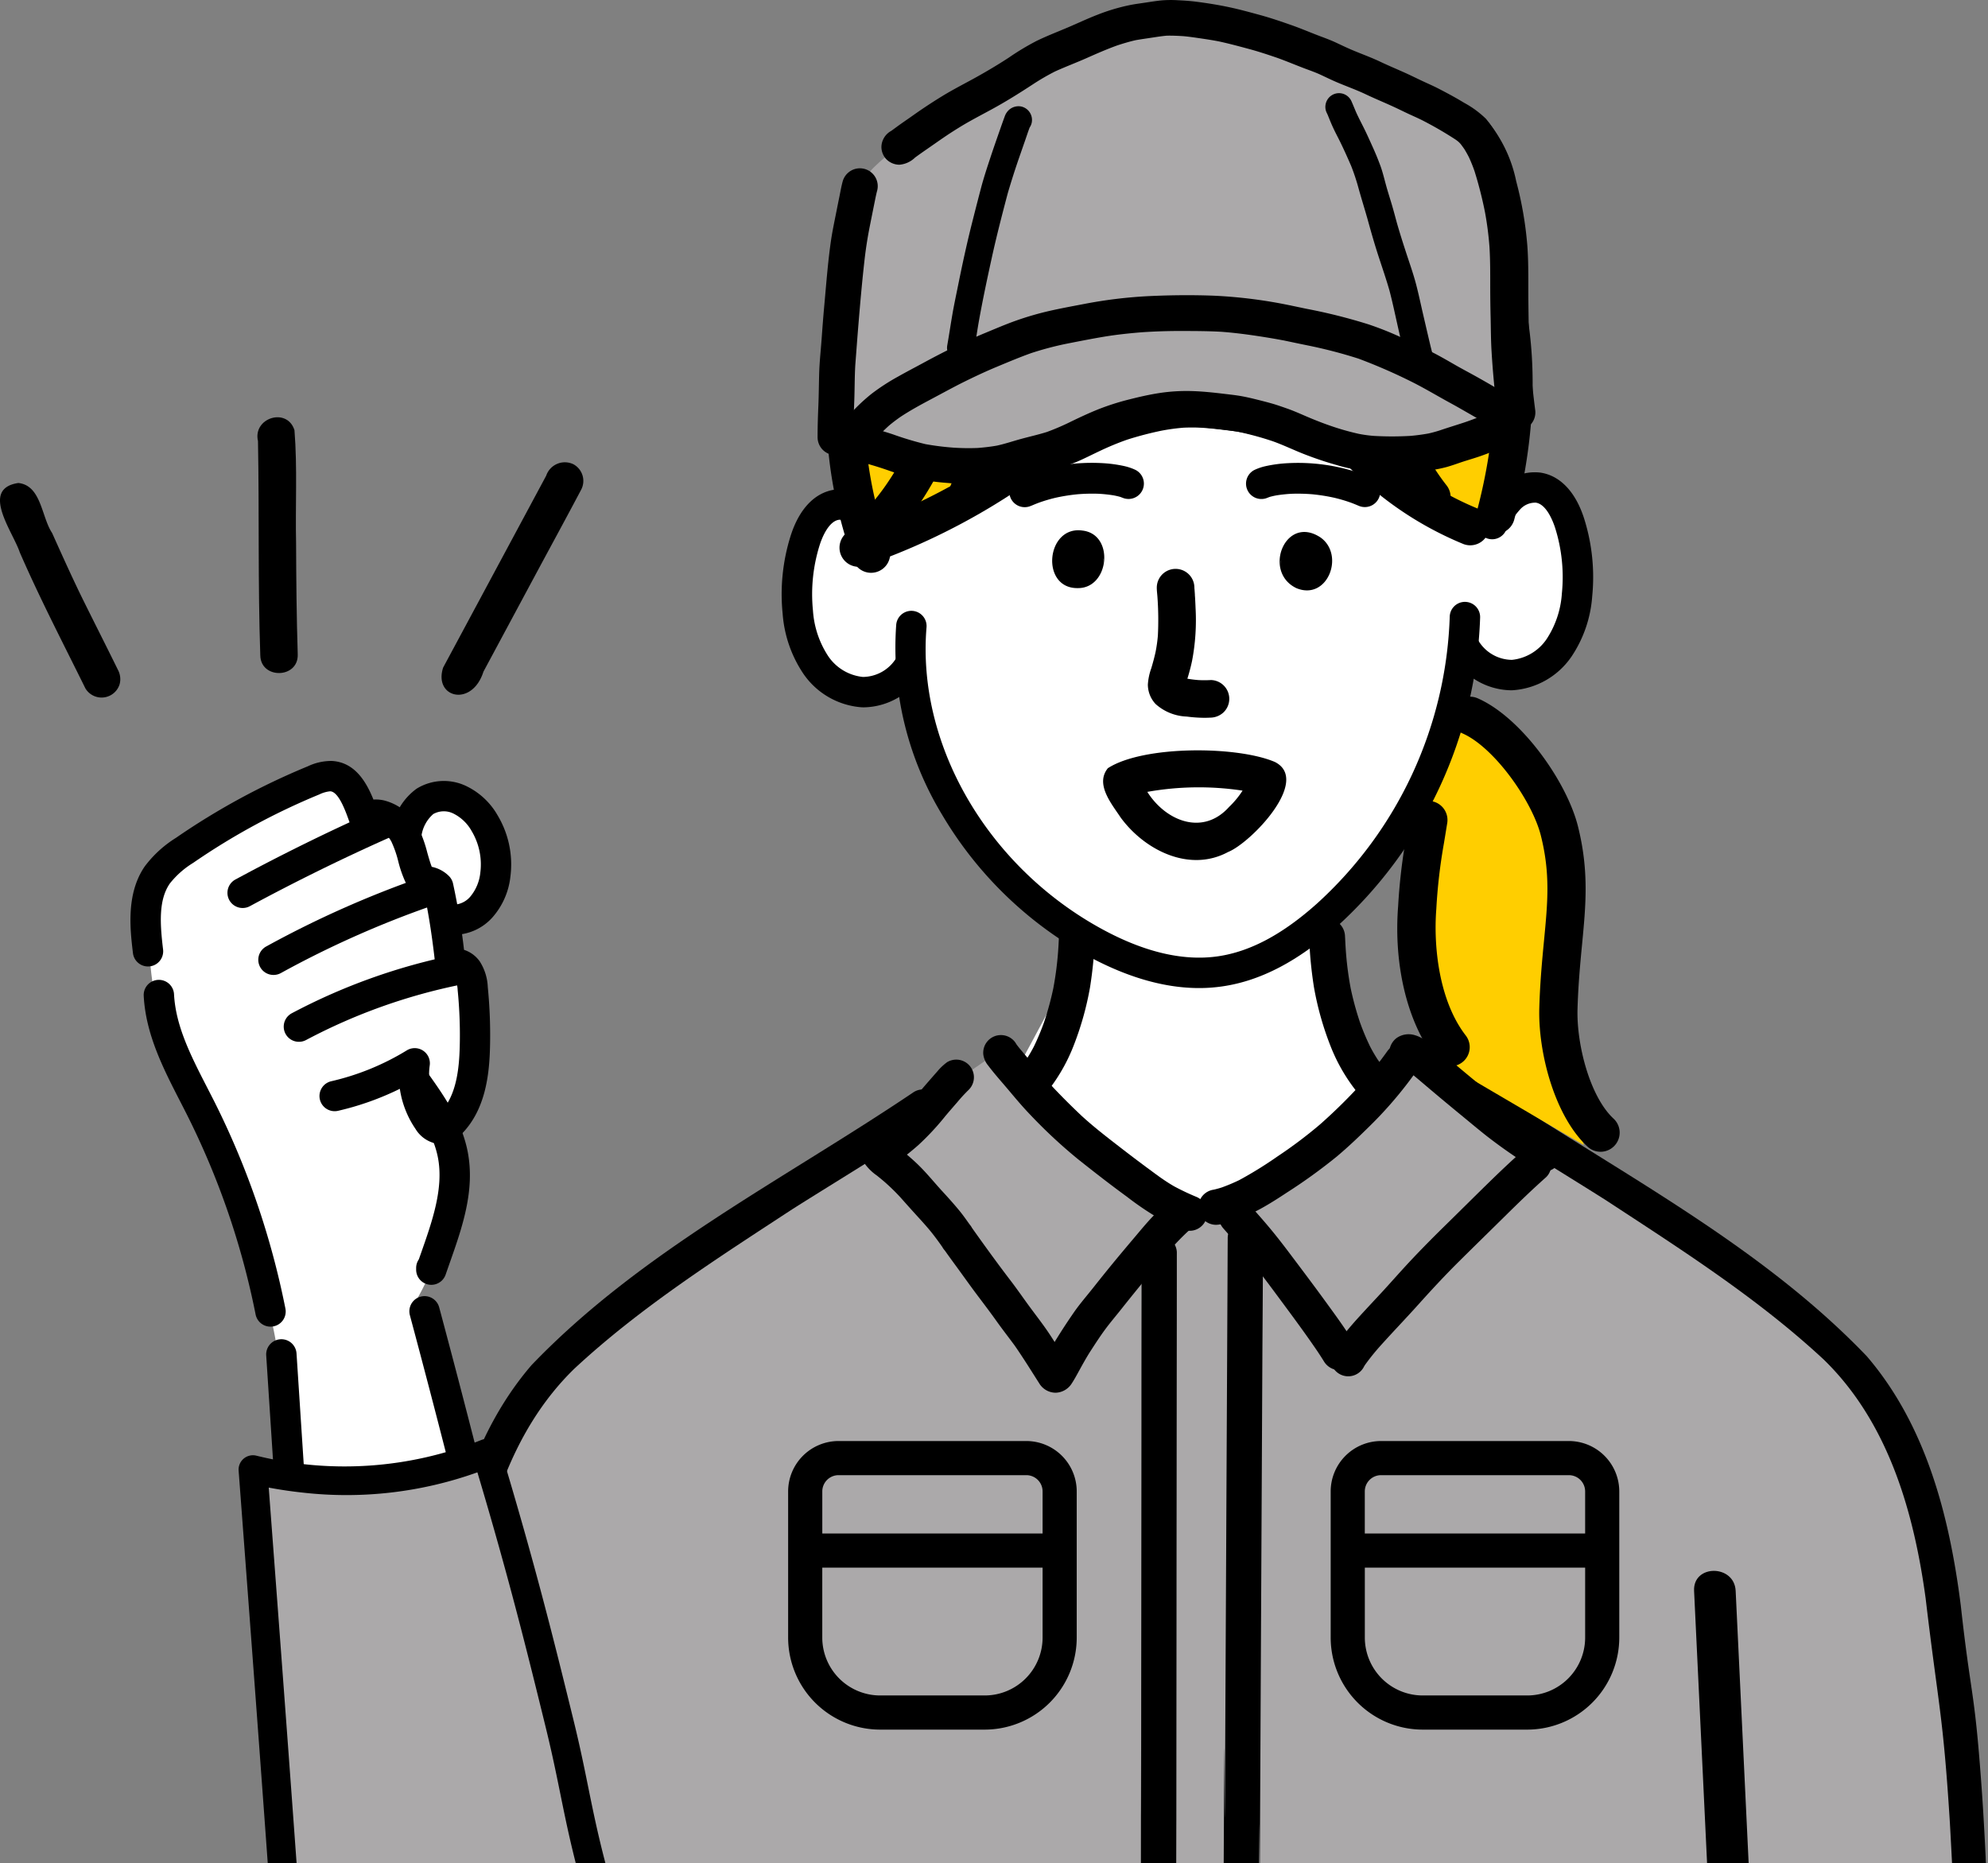 <svg xmlns="http://www.w3.org/2000/svg" xmlns:xlink="http://www.w3.org/1999/xlink" width="223" height="209" viewBox="0 0 223 209">
  <rect x="0" y="0" width="223" height="209" fill="#808080" stroke="none"/>
  <defs>
    <clipPath id="clip-path">
      <rect id="長方形_742" data-name="長方形 742" width="223" height="209" transform="translate(806 3783)" fill="#edf0f2"/>
    </clipPath>
  </defs>
  <g id="img_custom05" transform="translate(-806 -3783)" clip-path="url(#clip-path)">
    <g id="img" transform="translate(686.786 3606.316)">
      <g id="グループ_1414" data-name="グループ 1414" transform="translate(165.351 176.684)">
        <g id="グループ_1412" data-name="グループ 1412" transform="translate(0 0.548)">
          <path id="パス_2596" data-name="パス 2596" d="M598.766,627.028s-10.9,20.726-12.607,23.023,24.765,27.287,24.765,27.287l24.1-28.646s-10.231-20.449-9.772-22.93C625.251,625.762,610.726,634.446,598.766,627.028Z" transform="translate(-523.357 -521.598)" fill="#fff"/>
          <path id="パス_2597" data-name="パス 2597" d="M579.4,644.562a2.014,2.014,0,0,1-.482-3.681,22.183,22.183,0,0,0,2.117-1.238,20.544,20.544,0,0,0,1.663-1.289,23.993,23.993,0,0,0,1.876-1.918,23.493,23.493,0,0,0,1.534-1.962,16.753,16.753,0,0,0,.844-1.452,26.842,26.842,0,0,0,1.126-2.687,33.729,33.729,0,0,0,1.048-3.841,36.938,36.938,0,0,0,.567-4.553c.02-.328.037-.656.053-.985,0-.083.009-.166.014-.25a2.065,2.065,0,0,1,.785-1.6,2.008,2.008,0,0,1,3.218,1.883l.008-.013.019-.271a46.581,46.581,0,0,1-.542,5.66,34.2,34.2,0,0,1-1.916,6.752,19.794,19.794,0,0,1-3.318,5.5,26.465,26.465,0,0,1-2.437,2.569,22.339,22.339,0,0,1-2.738,2.095,21.487,21.487,0,0,1-1.885,1.086,2.284,2.284,0,0,1-1.042.273A1.911,1.911,0,0,1,579.4,644.562Z" transform="translate(-517.109 -516.179)"/>
          <path id="パス_2598" data-name="パス 2598" d="M763.4,644.562a2.014,2.014,0,0,0,.482-3.681,22.173,22.173,0,0,1-2.116-1.238,20.57,20.57,0,0,1-1.664-1.289,24.043,24.043,0,0,1-1.876-1.918,23.506,23.506,0,0,1-1.534-1.962,16.769,16.769,0,0,1-.844-1.452,26.87,26.87,0,0,1-1.126-2.687,33.768,33.768,0,0,1-1.048-3.841,37,37,0,0,1-.566-4.553c-.02-.328-.037-.656-.054-.985,0-.083-.009-.166-.013-.25a2.065,2.065,0,0,0-.785-1.6,2.008,2.008,0,0,0-3.218,1.883l-.008-.013q-.009-.136-.019-.271a46.569,46.569,0,0,0,.542,5.66,34.2,34.2,0,0,0,1.916,6.752,19.794,19.794,0,0,0,3.318,5.5,26.466,26.466,0,0,0,2.438,2.569,22.345,22.345,0,0,0,2.738,2.095,21.544,21.544,0,0,0,1.886,1.086,2.284,2.284,0,0,0,1.042.273A1.911,1.911,0,0,0,763.4,644.562Z" transform="translate(-648.302 -516.179)"/>
          <path id="パス_2599" data-name="パス 2599" d="M393.128,682.621l22.494,18.568s20.028-9.007,23.987-18.043c0,0,57.486,27.753,58.721,53.183l4.151,41.3H331.3s-8.873-57.346,27.556-71.382Z" transform="translate(-327.252 -565.199)" fill="#aba9aa"/>
          <path id="パス_2600" data-name="パス 2600" d="M318.84,792.734c-2.436-.288-1.637-3.124-1.621-4.831.138-2.9.3-5.809.519-8.708.764-10.379,1.129-9.228,2.274-19.57,1.264-9.957,3.869-20.172,10.546-27.949,12.211-12.749,28.328-20.833,42.839-30.611a1.918,1.918,0,0,1,2.537,2.827c-5.227,3.606-10.717,6.869-16.091,10.269-8.453,5.538-17.045,11-24.468,17.9-7.29,7.093-10.15,17.242-11.46,27.051l.036-.257c-1.44,12.179-1.95,12.894-2.717,25.14-.129,2.324-.254,4.648-.356,6.975A1.915,1.915,0,0,1,318.84,792.734Z" transform="translate(-317.082 -579.07)"/>
          <path id="パス_2601" data-name="パス 2601" d="M878.129,788.384c2.436-.288,1.637-3.124,1.621-4.831-.138-2.9-.3-5.809-.519-8.708-.765-10.379-1.129-9.229-2.274-19.57-1.264-9.957-3.869-20.172-10.546-27.948-12.211-12.749-28.328-20.833-42.839-30.611a1.918,1.918,0,0,0-2.537,2.827c5.227,3.606,10.717,6.869,16.091,10.269,8.453,5.538,17.045,11,24.468,17.9,7.29,7.093,10.149,17.242,11.46,27.051l-.036-.257c1.44,12.179,1.95,12.894,2.717,25.14.129,2.325.254,4.648.356,6.975A1.915,1.915,0,0,0,878.129,788.384Z" transform="translate(-703.149 -575.734)"/>
          <path id="パス_2602" data-name="パス 2602" d="M800.641,523.868l-5.231,11.757s-2.657,23,5.835,27.612l13.866,8.14a70.924,70.924,0,0,1-3.025-26.845S815.227,528.858,800.641,523.868Z" transform="translate(-683.577 -443.463)" fill="#ffce00"/>
          <g id="グループ_1409" data-name="グループ 1409" transform="translate(41.544 6.045)">
            <g id="グループ_1408" data-name="グループ 1408">
              <path id="パス_2603" data-name="パス 2603" d="M526.232,223.653a56.453,56.453,0,0,0-11.688,44.328c-.308-3.346-5.276-4.509-7.856-2.358s-3,6.006-2.366,9.305c.59,3.071,2.116,6.2,4.913,7.6s6.916.184,7.648-2.857A38.731,38.731,0,0,0,542.4,313.436a18.4,18.4,0,0,0,9.936,1,19.431,19.431,0,0,0,7.871-4.373,49.339,49.339,0,0,0,17.283-32.388c-.222,3.01,5.492,5.43,7.935,3.657s6.055-6.046,6.527-9.027c.435-2.751-2.315-8.12-3.873-10.428s-6.814-.437-7.832,2.156c4.206-14.793-.577-32.226-12.9-41.424S534.551,213.41,526.232,223.653Z" transform="translate(-502.007 -213.298)" fill="#fff"/>
              <path id="パス_2604" data-name="パス 2604" d="M583.965,509.582c-4.087,0-8.491-1.325-13.132-3.955a43.177,43.177,0,0,1-15.717-15.519,36.125,36.125,0,0,1-5.13-21.28,1.705,1.705,0,1,1,3.4.284c-1.085,12.966,6.6,26.447,19.13,33.547,4.973,2.819,9.54,3.949,13.574,3.359,3.6-.526,7.219-2.453,11.07-5.892a45.491,45.491,0,0,0,14.916-32.206,1.705,1.705,0,1,1,3.409.087,48.958,48.958,0,0,1-16.053,34.663c-4.365,3.9-8.568,6.1-12.848,6.722A18.127,18.127,0,0,1,583.965,509.582Z" transform="translate(-537.136 -405.332)"/>
              <path id="パス_2605" data-name="パス 2605" d="M504.5,436.514c-.1,0-.193,0-.29-.006a8.691,8.691,0,0,1-6.55-3.8,13.9,13.9,0,0,1-2.3-6.706,21.8,21.8,0,0,1,.893-8.715c.954-3.017,2.7-4.86,4.919-5.189a5.553,5.553,0,0,1,4.639,1.682,13.111,13.111,0,0,1,2.3,3.341,1.705,1.705,0,1,1-3,1.616,10.377,10.377,0,0,0-1.669-2.511,2.268,2.268,0,0,0-1.762-.754c-1.235.183-1.971,2.222-2.167,2.843a18.356,18.356,0,0,0-.752,7.34,10.582,10.582,0,0,0,1.687,5.082,5.348,5.348,0,0,0,3.916,2.368,4.439,4.439,0,0,0,3.792-2.206,1.705,1.705,0,0,1,2.961,1.693A7.834,7.834,0,0,1,504.5,436.514Z" transform="translate(-495.25 -363.757)"/>
              <path id="パス_2606" data-name="パス 2606" d="M532.962,257.639a2.15,2.15,0,0,1-2.118-1.8,47.388,47.388,0,0,1,4.587-29.888,39.848,39.848,0,0,1,23.175-19.478,35.6,35.6,0,0,1,15.485-1.135,33.167,33.167,0,0,1,14.426,5.731,37.918,37.918,0,0,1,13.715,19.949,58.91,58.91,0,0,1,1.661,23.894,2.15,2.15,0,0,1-4.27-.5,54.672,54.672,0,0,0-1.506-22.151,33.611,33.611,0,0,0-12.1-17.7,30.48,30.48,0,0,0-26.154-3.979,35.522,35.522,0,0,0-20.634,17.388,43.069,43.069,0,0,0-4.14,27.164,2.152,2.152,0,0,1-2.124,2.5Z" transform="translate(-522.027 -204.958)" fill="none"/>
              <path id="パス_2607" data-name="パス 2607" d="M823.474,428.3a7.833,7.833,0,0,1-6.612-3.926,1.705,1.705,0,0,1,2.961-1.693,4.437,4.437,0,0,0,3.792,2.206,5.346,5.346,0,0,0,3.916-2.368,10.58,10.58,0,0,0,1.687-5.082,18.356,18.356,0,0,0-.752-7.341c-.2-.621-.932-2.66-2.168-2.843a2.269,2.269,0,0,0-1.762.755,10.368,10.368,0,0,0-1.669,2.511,1.705,1.705,0,0,1-3-1.616,13.108,13.108,0,0,1,2.3-3.34,5.548,5.548,0,0,1,4.639-1.682c2.219.329,3.966,2.172,4.919,5.189a21.8,21.8,0,0,1,.893,8.715,13.9,13.9,0,0,1-2.3,6.706,8.689,8.689,0,0,1-6.55,3.8C823.667,428.3,823.57,428.3,823.474,428.3Z" transform="translate(-741.699 -357.456)"/>
            </g>
          </g>
          <path id="パス_2608" data-name="パス 2608" d="M573.853,206.275s-52.287-4.748-42.856,52.3c0,0,29.393-7.288,42.579-35.255,0,0,5.5,29.938,26.973,35.255C600.548,258.575,612.743,217.2,573.853,206.275Z" transform="translate(-480.245 -199.849)" fill="#ffce00"/>
          <g id="グループ_1410" data-name="グループ 1410" transform="translate(46.542 3.842)">
            <path id="パス_2609" data-name="パス 2609" d="M525.227,306.424a2.145,2.145,0,0,1-.684-4.178,70.089,70.089,0,0,0,41.336-38,2.145,2.145,0,0,1,3.936,1.7,74.444,74.444,0,0,1-43.9,40.358A2.144,2.144,0,0,1,525.227,306.424Z" transform="translate(-521.591 -247.23)"/>
            <path id="パス_2610" data-name="パス 2610" d="M521.72,255.381a2.146,2.146,0,0,1-2.017-1.415c-5.376-14.838-3.476-31.3,4.958-42.953a38.232,38.232,0,0,1,18.024-13.385,33.825,33.825,0,0,1,22.279-.438,2.145,2.145,0,1,1-1.4,4.055,29.527,29.527,0,0,0-19.438.423,33.9,33.9,0,0,0-15.989,11.859c-7.613,10.521-9.3,25.457-4.4,38.977a2.147,2.147,0,0,1-2.016,2.876Z" transform="translate(-516.686 -195.512)"/>
            <path id="パス_2611" data-name="パス 2611" d="M738.139,300.376a2.139,2.139,0,0,1-.774-.145,38.508,38.508,0,0,1-18.655-16.266,57.138,57.138,0,0,1-7.432-23.372,2.145,2.145,0,0,1,4.264-.472,52.906,52.906,0,0,0,6.843,21.631,34.21,34.21,0,0,0,16.529,14.479,2.145,2.145,0,0,1-.775,4.145Z" transform="translate(-665.895 -243.592)"/>
            <path id="パス_2612" data-name="パス 2612" d="M756.132,257.967a2.147,2.147,0,0,1-2.076-2.69c1.943-7.4,3.4-18.393-.7-28.744-3.717-9.391-11.78-16.33-20.542-17.68a2.145,2.145,0,0,1,.653-4.24c10.238,1.577,19.61,9.562,23.877,20.341,4.525,11.432,2.965,23.392.86,31.412A2.146,2.146,0,0,1,756.132,257.967Z" transform="translate(-681.025 -202.471)"/>
            <path id="パス_2613" data-name="パス 2613" d="M834.08,562.959a2.138,2.138,0,0,1-1.457-.572c-3.709-3.436-5.557-10.584-5.413-15.564.084-2.907.319-5.355.526-7.514.42-4.373.723-7.533-.352-11.824-.961-3.835-5.2-9.876-8.785-11.458a2.145,2.145,0,1,1,1.733-3.924c4.9,2.166,9.964,9.358,11.212,14.34,1.255,5.008.887,8.84.461,13.276-.2,2.093-.428,4.465-.508,7.229-.116,4,1.4,9.843,4.041,12.294a2.145,2.145,0,0,1-1.458,3.718Z" transform="translate(-747.221 -438.142)"/>
            <path id="パス_2614" data-name="パス 2614" d="M797.385,591.656a2.142,2.142,0,0,1-1.7-.834c-3.137-4.065-4.7-10.477-4.176-17.153a65.163,65.163,0,0,1,.9-7.71c.1-.627.227-1.372.376-2.3a2.145,2.145,0,0,1,4.235.681c-.151.937-.275,1.688-.379,2.319a60.977,60.977,0,0,0-.851,7.346c-.341,4.357.346,10.375,3.3,14.2a2.145,2.145,0,0,1-1.7,3.455Z" transform="translate(-727.353 -476.433)"/>
            <path id="パス_2615" data-name="パス 2615" d="M578.153,300.207a2.145,2.145,0,0,1-1.7-3.446,83.975,83.975,0,0,0,15.01-32.075,2.145,2.145,0,1,1,4.183.952,88.287,88.287,0,0,1-15.782,33.726A2.142,2.142,0,0,1,578.153,300.207Z" transform="translate(-562.177 -247.277)"/>
            <path id="パス_2616" data-name="パス 2616" d="M534.674,324.1a2.145,2.145,0,0,1-1.544-3.633c3.644-3.781,5.841-8.89,7.779-13.8,2.05-5.191,3.966-10.513,5.7-15.819a2.145,2.145,0,0,1,4.079,1.329c-1.756,5.388-3.7,10.793-5.784,16.065-2.1,5.308-4.492,10.854-8.68,15.2A2.139,2.139,0,0,1,534.674,324.1Z" transform="translate(-528.835 -267.486)"/>
            <path id="パス_2617" data-name="パス 2617" d="M774.092,326.324a2.141,2.141,0,0,1-1.689-.821c-6.148-7.838-7.49-18.343-8.567-26.783a2.145,2.145,0,1,1,4.255-.543c1.063,8.33,2.268,17.771,7.687,24.679a2.145,2.145,0,0,1-1.686,3.469Z" transform="translate(-706.195 -272.801)"/>
          </g>
          <path id="パス_2618" data-name="パス 2618" d="M614.534,696.455a25.761,25.761,0,0,1-3.135-1.523,33.413,33.413,0,0,1-3.039-2.1c-1.858-1.355-3.677-2.769-5.475-4.2a56.852,56.852,0,0,1-5.377-5c-.824-.855-1.589-1.761-2.352-2.67-.8-.954-1.642-1.882-2.392-2.876a2.413,2.413,0,0,1-.536-1.251,1.985,1.985,0,0,1,3.239-1.7,1.934,1.934,0,0,1,.472.573c.121.167.249.329.378.489q.812.966,1.628,1.927c.544.646,1.077,1.3,1.649,1.925,1.172,1.276,2.4,2.495,3.655,3.686,1.4,1.284,2.91,2.443,4.414,3.606q2.124,1.643,4.292,3.219c.541.383,1.086.748,1.66,1.079a27.176,27.176,0,0,0,2.584,1.222,1.983,1.983,0,0,1-.149,3.66,1.889,1.889,0,0,1-.654.116A2.314,2.314,0,0,1,614.534,696.455Z" transform="translate(-528.067 -559.114)"/>
          <path id="パス_2619" data-name="パス 2619" d="M553.661,722.757c-.905-1.42-1.794-2.857-2.755-4.241-.681-.923-1.386-1.827-2.052-2.762-.693-.973-1.413-1.922-2.132-2.875-.745-.99-1.459-2-2.189-3-.343-.471-.687-.94-1.028-1.412-.142-.2-.282-.394-.422-.592a2.325,2.325,0,0,1-.312-.444l-.012-.017a1.869,1.869,0,0,1-.132-.186c-.382-.536-.771-1.064-1.189-1.573-.435-.528-.895-1.035-1.355-1.542-.681-.743-1.351-1.495-2.02-2.248a23.3,23.3,0,0,0-1.839-1.781q-.379-.318-.763-.628a5.661,5.661,0,0,1-1.363-1.325,2.227,2.227,0,0,1-.294-1.68,2.343,2.343,0,0,1,1.039-1.386c.256-.173.517-.336.772-.509.679-.489,1.323-1.019,1.954-1.57a23.967,23.967,0,0,0,1.779-1.859c.638-.758,1.274-1.52,1.927-2.266.317-.362.632-.726.952-1.085a6.113,6.113,0,0,1,1.105-1.044,1.981,1.981,0,0,1,2.154,3.323l.107-.075.166-.152a17.407,17.407,0,0,0-1.285,1.393q-.661.754-1.309,1.518a29.633,29.633,0,0,1-3.053,3.287c-.422.37-.849.731-1.289,1.078.466.4.922.8,1.359,1.234.875.863,1.655,1.823,2.478,2.732.7.759,1.39,1.52,2.044,2.316.313.38.605.782.891,1.184.081.115.164.227.242.341a2.4,2.4,0,0,1,.276.393l-.024-.034.024.035,0,.009.019.026,0,0,0,0,.048.068.013.018-.059-.084a1.927,1.927,0,0,1,.128.181c1.365,1.918,2.746,3.83,4.179,5.7.726.947,1.4,1.93,2.106,2.891.722.985,1.474,1.941,2.158,2.954.235.348.461.7.687,1.058q.1-.179.214-.356c.635-1.027,1.3-2.041,1.988-3.03.66-.943,1.421-1.813,2.135-2.716q1.112-1.408,2.252-2.8c.85-1.031,1.713-2.054,2.576-3.075.6-.713,1.193-1.428,1.839-2.1a25.24,25.24,0,0,1,2.021-1.9,1.983,1.983,0,1,1,2.483,3.091q-.318.264-.624.541a27.359,27.359,0,0,0-1.932,2.007q-.767.914-1.538,1.825-1.986,2.361-3.9,4.776c-.635.805-1.307,1.584-1.912,2.412-.57.781-1.092,1.593-1.616,2.4-.465.735-.882,1.492-1.3,2.255-.265.482-.526.967-.836,1.421a2.207,2.207,0,0,1-1.714.936h-.063A2.161,2.161,0,0,1,553.661,722.757Z" transform="translate(-483.227 -568.123)"/>
          <path id="パス_2620" data-name="パス 2620" d="M668.714,844.966a1.934,1.934,0,0,1-.646-1.349q.007-7,.013-14c0-4.8.008,10.259.013,5.46q.008-7.244.012-14.487.009-7.048.013-14.1.008-7.029.012-14.057,0-7.114.012-14.227,0-2.5,0-5a2.074,2.074,0,0,1,.512-1.452,1.982,1.982,0,0,1,2.8-.134,1.934,1.934,0,0,1,.645,1.349q0,6.667-.011,13.334-.008,6.968-.013,13.936-.009,7.068-.012,14.135-.007,7.1-.013,14.2-.005,7.325-.012,14.65c-.005,4.74-.009-10.378-.013-5.639q0,2.9-.005,5.791a2.071,2.071,0,0,1-.513,1.452,2,2,0,0,1-1.348.646c-.038,0-.076,0-.114,0A2,2,0,0,1,668.714,844.966Z" transform="translate(-586.228 -633.054)"/>
          <path id="パス_2621" data-name="パス 2621" d="M709.7,839.842a1.992,1.992,0,0,1-1.371-.685,2.082,2.082,0,0,1-.475-1.426q.035-6.871.069-13.741c.023-4.841.049,10.616.072,5.776q.036-7.322.073-14.646t.073-14.654q.035-7.4.073-14.8t.073-14.809c.009-1.749.014-3.5.027-5.246,0,.087,0,.175,0,.262a2.083,2.083,0,0,1,.5-1.455,1.982,1.982,0,0,1,2.722-.215q.094.314.172.634c.19.878.351,1.765.506,2.65l.05.285c-.011,4.05-.048,8.1-.068,12.15q-.037,7.5-.074,14.994-.036,7.267-.073,14.532-.036,7.375-.073,14.753-.035,7.293-.073,14.587c-.023,4.641-.045-11.016-.069-6.376q-.014,2.795-.027,5.587a1.931,1.931,0,0,1-.686,1.371,1.994,1.994,0,0,1-1.293.479C709.782,839.847,709.738,839.846,709.7,839.842Z" transform="translate(-616.733 -627.419)"/>
          <path id="パス_2622" data-name="パス 2622" d="M695.7,697.223a2,2,0,0,1,1.716-1.964h.005q.468-.107.925-.255a20.674,20.674,0,0,0,1.935-.815,44.14,44.14,0,0,0,4.287-2.652,50.925,50.925,0,0,0,4.773-3.59,60.351,60.351,0,0,0,4.872-4.822,43.667,43.667,0,0,0,2.728-3.461,1.983,1.983,0,0,1,3.534.943,2.047,2.047,0,0,1-.395,1.481,45.154,45.154,0,0,1-3.943,4.8c-.742.789-1.521,1.543-2.3,2.294-.837.807-1.7,1.595-2.587,2.343a60.567,60.567,0,0,1-5.618,4.059c-.962.636-1.932,1.259-2.944,1.814a20.354,20.354,0,0,1-3.383,1.459,9.478,9.478,0,0,1-.924.244,3.141,3.141,0,0,1-.7.1A2,2,0,0,1,695.7,697.223Z" transform="translate(-607.417 -562.346)"/>
          <path id="パス_2623" data-name="パス 2623" d="M803.931,689.453a57.878,57.878,0,0,1-5.443-3.758c-.9-.71-1.778-1.45-2.664-2.178q-1.267-1.041-2.526-2.091-.994-.834-1.982-1.674c-.564-.478-1.129-.968-1.732-1.4l-.064-.04c-.065,0-.131-.005-.2-.011a2.01,2.01,0,0,1-1.559-1.194,1.926,1.926,0,0,1-.085-1.3,2.112,2.112,0,0,1,.7-1.048,2.347,2.347,0,0,1,2.1-.346,3.577,3.577,0,0,1,.664.27q.059.028.117.059a4.431,4.431,0,0,1,.406.244c.437.293.846.616,1.254.948.829.673,1.635,1.377,2.453,2.065,1.345,1.133,2.707,2.245,4.066,3.363s2.761,2.223,4.23,3.223c.743.5,1.5.974,2.256,1.443a2.008,2.008,0,0,1,.711,2.712,2.038,2.038,0,0,1-1.742.983A1.838,1.838,0,0,1,803.931,689.453Z" transform="translate(-677.893 -558.828)"/>
          <path id="パス_2624" data-name="パス 2624" d="M717.334,771.755c-.225-.369-.462-.731-.7-1.091-1.129-1.662-2.314-3.286-3.509-4.9-1.326-1.79-2.645-3.591-4.029-5.339-.688-.87-1.4-1.724-2.131-2.56-.341-.384-.685-.763-1.02-1.154l.094.108a2.012,2.012,0,0,1-.509-1.321,1.983,1.983,0,0,1,3.384-1.4c.127.135.244.281.367.42l-.086-.1c.73.826,1.461,1.65,2.164,2.5s1.371,1.711,2.031,2.586c1.355,1.8,2.71,3.594,4.033,5.414,1.149,1.581,2.318,3.166,3.337,4.834a2,2,0,0,1-.711,2.712,1.934,1.934,0,0,1-.98.266A2.041,2.041,0,0,1,717.334,771.755Z" transform="translate(-614.954 -619.568)"/>
          <path id="パス_2625" data-name="パス 2625" d="M759.637,753.293a2.072,2.072,0,0,1,.025-2.06,7.155,7.155,0,0,1,.634-.935c.721-.958,1.5-1.868,2.307-2.752s1.626-1.755,2.439-2.632c.778-.839,1.536-1.7,2.305-2.544,1.586-1.75,3.244-3.428,4.93-5.081,1.634-1.6,3.254-3.218,4.892-4.815,1.168-1.138,2.349-2.264,3.57-3.345a2.075,2.075,0,0,1,1.4-.581,1.982,1.982,0,0,1,1.982,1.982,1.932,1.932,0,0,1-.581,1.4c-1.646,1.458-3.22,2.994-4.784,4.538-1.667,1.646-3.344,3.28-5.006,4.931-1.546,1.534-3.026,3.127-4.481,4.748-1.435,1.6-2.928,3.149-4.364,4.75a25.84,25.84,0,0,0-1.686,2.1c-.029.045-.058.091-.086.138a1.98,1.98,0,0,1-3.5.15Z" transform="translate(-656.244 -600.419)"/>
          <path id="パス_2626" data-name="パス 2626" d="M786.093,869.987H765.027a5.659,5.659,0,0,0-5.653,5.653v16.4a10.332,10.332,0,0,0,10.321,10.321h11.731a10.332,10.332,0,0,0,10.32-10.321v-16.4A5.659,5.659,0,0,0,786.093,869.987Zm-21.066,3.829h21.066a1.826,1.826,0,0,1,1.824,1.824v4.719H763.2V875.64A1.826,1.826,0,0,1,765.027,873.816Zm16.4,24.714H769.695a6.5,6.5,0,0,1-6.491-6.492v-7.85h24.714v7.85A6.5,6.5,0,0,1,781.425,898.53Z" transform="translate(-656.244 -708.877)"/>
          <path id="パス_2627" data-name="パス 2627" d="M525.088,869.987H504.022a5.659,5.659,0,0,0-5.653,5.653v16.4a10.332,10.332,0,0,0,10.321,10.321H520.42a10.332,10.332,0,0,0,10.32-10.321v-16.4A5.659,5.659,0,0,0,525.088,869.987Zm-21.066,3.829h21.066a1.826,1.826,0,0,1,1.824,1.824v4.719H502.2V875.64A1.826,1.826,0,0,1,504.022,873.816Zm16.4,24.714H508.69a6.5,6.5,0,0,1-6.492-6.492v-7.85h24.714v7.85A6.5,6.5,0,0,1,520.42,898.53Z" transform="translate(-456.098 -708.877)"/>
          <g id="グループ_1411" data-name="グループ 1411" transform="translate(46.616)">
            <path id="パス_2628" data-name="パス 2628" d="M538.278,237.892a22.136,22.136,0,0,1-3.379-.5c-1.163-.261-2.3-.614-3.431-.981-1.01-.326-2.018-.66-3.021-1.011a23.635,23.635,0,0,1-2.938-1.2,4.9,4.9,0,0,1-1.85-1.461,3.822,3.822,0,0,1-.6-1.869,19.446,19.446,0,0,1-.006-3.039c.066-1.124.181-2.245.307-3.363.264-2.34.584-4.674.866-7.012s.5-4.691.843-7.024c.345-2.373.949-4.854,2.66-6.639a22.71,22.71,0,0,1,2.68-2.282c.927-.707,1.857-1.411,2.806-2.089s1.909-1.367,2.883-2.021c1.025-.689,2.083-1.328,3.146-1.955,1.963-1.159,3.946-2.3,5.972-3.345,1.785-.919,3.615-1.745,5.411-2.643.9-.448,1.788-.917,2.693-1.352q.754-.362,1.522-.692c.216-.092.432-.182.65-.269a2.436,2.436,0,0,1,1.653-.15,1.907,1.907,0,0,1,1.02.73c.974-.167,1.961-.288,2.943-.383a19.144,19.144,0,0,1,3.615-.032,26.285,26.285,0,0,1,3.654.578c1.219.29,2.417.651,3.6,1.055,2.3.786,4.537,1.735,6.756,2.726q3.027,1.35,6.072,2.656c1.122.479,2.235.977,3.335,1.5a28.78,28.78,0,0,1,3.215,1.761,14.881,14.881,0,0,1,2.924,2.484,10.861,10.861,0,0,1,2.051,3.434,24.864,24.864,0,0,1,.924,3.3c.275,1.19.513,2.388.734,3.589.416,2.255.828,4.51,1.054,6.794a60.781,60.781,0,0,1,.277,6.866c-.016,1.047-.056,2.092-.1,3.138a17.125,17.125,0,0,1-.384,3.524,4.711,4.711,0,0,1-.678,1.551,4.2,4.2,0,0,1-1.419,1.228,11.411,11.411,0,0,1-1.264.57q-.68.282-1.375.524c-1.017.357-2.048.683-3.1.938s-2.114.427-3.179.576a21.921,21.921,0,0,1-3.146.228,17.749,17.749,0,0,1-3.346-.384,42.772,42.772,0,0,1-5.716-1.675c-1.265-.441-2.523-.9-3.8-1.316-1.191-.389-2.4-.71-3.622-1.01a34.365,34.365,0,0,0-3.9-.74,15.547,15.547,0,0,0-1.556-.067,15,15,0,0,0-3.449.564c-.752.233-1.482.52-2.211.816-.85.346-1.7.7-2.539,1.065q-1.55.686-3.074,1.424a29.416,29.416,0,0,1-2.962,1.28,22.142,22.142,0,0,1-3.185.82c-1.194.234-2.391.437-3.6.6-.565.077-1.135.171-1.7.205q-.352.02-.7.02C538.973,237.93,538.626,237.916,538.278,237.892Z" transform="translate(-521.598 -185.071)" fill="#aba9aa"/>
            <path id="パス_2629" data-name="パス 2629" d="M601.775,334.736a2.4,2.4,0,0,1-.431-.627h0l.116.229.138.2.145.164Zm-71.565,1.3a2,2,0,0,1-.754-1.3,1.934,1.934,0,0,1,.4-1.481,19.956,19.956,0,0,1,2.686-2.594,23.628,23.628,0,0,1,2.933-1.906c1.024-.579,2.071-1.119,3.106-1.679q1.621-.875,3.277-1.684c1.1-.538,2.214-1.035,3.346-1.5s2.258-.955,3.414-1.361a33.617,33.617,0,0,1,3.714-1.075c1.265-.286,2.544-.521,3.819-.765a51.315,51.315,0,0,1,7.259-.876c2.38-.11,4.771-.134,7.153-.044a53.5,53.5,0,0,1,8.4,1.06,1.965,1.965,0,0,1,.231.046l-.141-.029.143.029h0c.587.121,1.172.247,1.758.37l-.258-.052a61.139,61.139,0,0,1,7.046,1.759,35.556,35.556,0,0,1,3.54,1.4c1.176.535,2.347,1.09,3.5,1.671.908.457,1.781.971,2.664,1.475.84.48,1.7.927,2.542,1.4s1.662.944,2.477,1.443a15.837,15.837,0,0,1,1.358.945c.221.17.435.344.642.53a2.313,2.313,0,0,1,.536.736,1.983,1.983,0,0,1-2.6,2.6,1.9,1.9,0,0,1-.606-.409l-.036-.03,0,0,0,0c-.332-.274-.678-.529-1.031-.774-.644-.413-1.307-.79-1.97-1.171-.637-.366-1.274-.733-1.919-1.083-1.36-.739-2.688-1.538-4.066-2.242a60.919,60.919,0,0,0-6.147-2.692,52.918,52.918,0,0,0-5.89-1.516l.258.052q-1.159-.236-2.316-.482c-.116-.023-.231-.046-.344-.073q-.066-.009-.131-.022c-.462-.089-.925-.169-1.389-.246-1.8-.3-3.6-.557-5.425-.693-1.478-.082-2.956-.084-4.436-.088q-2.135-.005-4.266.132c-1.432.112-2.865.26-4.282.495-1.469.244-2.929.536-4.388.824a35.729,35.729,0,0,0-3.748,1.006c-1.3.465-2.571,1-3.846,1.533-1.314.547-2.6,1.156-3.869,1.789-1.151.583-2.283,1.2-3.423,1.81s-2.288,1.23-3.372,1.945c-.441.307-.868.629-1.281.974a21.319,21.319,0,0,0-1.577,1.589l.168-.19-.075.085a2.078,2.078,0,0,1-1.3.754,1.99,1.99,0,0,1-1.481-.4Z" transform="translate(-526.539 -286.914)"/>
            <path id="パス_2630" data-name="パス 2630" d="M538.085,375.53a24.556,24.556,0,0,1-3.218-.485,29.072,29.072,0,0,1-2.81-.832,38.647,38.647,0,0,0-3.807-1.129c-.081-.015-.163-.029-.245-.041a1.783,1.783,0,0,1-.322-.058,1.983,1.983,0,0,1,.542-3.894h.014a1.956,1.956,0,0,1,.217.014,10.976,10.976,0,0,1,2,.451c.68.194,1.357.4,2.029.622a35.7,35.7,0,0,0,3.572,1.071,29.351,29.351,0,0,0,3.185.4,25.494,25.494,0,0,0,2.626.03c.712-.056,1.427-.136,2.13-.262.912-.2,1.8-.5,2.7-.748.953-.259,1.918-.474,2.86-.771a27.127,27.127,0,0,0,2.778-1.2c.985-.474,1.972-.936,2.99-1.339a27.575,27.575,0,0,1,3.394-1.078c1.111-.281,2.231-.538,3.364-.71a20.035,20.035,0,0,1,3.572-.212c1.175.034,2.349.159,3.515.3.564.069,1.13.128,1.691.216.615.1,1.224.235,1.828.384s1.216.3,1.818.474,1.19.383,1.78.589c.838.293,1.639.671,2.457,1.013.733.307,1.471.59,2.219.855a28.208,28.208,0,0,0,3.229.925,14.517,14.517,0,0,0,1.651.227,35.645,35.645,0,0,0,4.089,0c.67-.059,1.339-.147,2-.268.442-.1.877-.218,1.307-.359.876-.3,1.76-.566,2.639-.855a29,29,0,0,0,3.128-1.253c.246-.122.491-.248.732-.381a1.983,1.983,0,0,1,1.959,3.448,21.855,21.855,0,0,1-2.719,1.259c-.572.221-1.144.443-1.724.641-.65.221-1.312.409-1.965.624-.569.194-1.137.4-1.717.56a14.763,14.763,0,0,1-1.732.349,26.367,26.367,0,0,1-3.452.242,31.387,31.387,0,0,1-3.351-.1,17.9,17.9,0,0,1-3.315-.671c-1.256-.357-2.5-.774-3.713-1.255-1.118-.444-2.2-.967-3.335-1.373a34.082,34.082,0,0,0-3.862-1.058c-.732-.138-1.472-.216-2.212-.307q-1.139-.141-2.282-.227a20.805,20.805,0,0,0-2.227-.019,23,23,0,0,0-2.468.334,37.87,37.87,0,0,0-3.886,1.018,31.135,31.135,0,0,0-3,1.24c-.941.44-1.864.923-2.826,1.32a25.139,25.139,0,0,1-3.366,1.032c-.568.146-1.134.3-1.7.461-.512.148-1.021.314-1.539.437a19.029,19.029,0,0,1-4.429.477C539.947,375.663,539.012,375.611,538.085,375.53Z" transform="translate(-524.078 -321.908)"/>
            <path id="パス_2631" data-name="パス 2631" d="M517,289.11c0-1.153.035-2.307.085-3.459.052-1.213.056-2.425.091-3.639.034-1.241.174-2.479.264-3.716s.18-2.456.291-3.682c.219-2.394.4-4.8.732-7.18.16-1.144.4-2.274.628-3.406q.18-.913.367-1.826c.1-.507.192-1.018.329-1.516a1.983,1.983,0,1,1,3.824,1.053c-.063.23-.112.463-.162.7q-.327,1.61-.647,3.222c-.242,1.22-.436,2.439-.577,3.674-.274,2.4-.486,4.814-.685,7.224-.126,1.514-.233,3.03-.351,4.544-.078,1.331-.062,2.664-.114,4s-.111,2.676-.108,4.016a1.983,1.983,0,1,1-3.967,0Z" transform="translate(-517.003 -240.53)"/>
            <path id="パス_2632" data-name="パス 2632" d="M615.809,225.04q-.454-3.5-.663-7.025c-.071-1.209-.074-2.423-.1-3.634q-.042-1.673-.046-3.348c0-1.52.007-3.035-.083-4.553a36.106,36.106,0,0,0-.5-3.847,43.608,43.608,0,0,0-1.169-4.587,16.547,16.547,0,0,0-.623-1.547c-.154-.3-.319-.6-.5-.884-.138-.2-.281-.4-.434-.591q-.1-.109-.205-.212c-.1-.087-.212-.17-.323-.25a40.776,40.776,0,0,0-3.78-2.188c-.444-.219-.9-.419-1.346-.625-.545-.252-1.082-.519-1.625-.774-1.075-.5-2.174-.949-3.247-1.459s-2.2-.9-3.289-1.372c-.572-.247-1.132-.52-1.7-.785-.51-.239-1.041-.432-1.569-.627-1.111-.411-2.2-.881-3.315-1.278-1.016-.347-2.03-.684-3.068-.965-1.127-.305-2.255-.608-3.4-.855-.626-.121-1.256-.219-1.887-.312-.693-.1-1.385-.21-2.084-.267-.6-.036-1.209-.065-1.812-.05-.547.047-1.09.135-1.633.218-.605.093-1.215.174-1.818.282-.691.158-1.37.36-2.042.582-1.168.42-2.3.918-3.432,1.421-1.15.509-2.33.95-3.475,1.472a25.423,25.423,0,0,0-2.411,1.4c-1.529,1-3.076,1.972-4.684,2.845-.81.439-1.627.868-2.431,1.32-.773.434-1.522.9-2.265,1.386-.865.575-1.709,1.177-2.564,1.766q-.6.416-1.194.848a2.821,2.821,0,0,1-1.759.8,2.073,2.073,0,0,1-1.421-.6,2,2,0,0,1-.563-1.384,2.082,2.082,0,0,1,1.1-1.787c.32-.228.632-.468.951-.7.479-.342.966-.672,1.446-1.012,1.031-.733,2.089-1.43,3.165-2.1,1.008-.623,2.056-1.175,3.1-1.737q1.6-.86,3.144-1.808.608-.375,1.208-.763a28.612,28.612,0,0,1,3.108-1.874c1.137-.556,2.318-1.008,3.481-1.5,1.1-.467,2.172-.979,3.285-1.408a21.546,21.546,0,0,1,3.714-1.1c.577-.109,1.163-.182,1.743-.272s1.144-.178,1.72-.233a12.918,12.918,0,0,1,1.822-.01c.639.028,1.276.071,1.911.151,1.255.159,2.51.358,3.747.622,1.157.246,2.3.562,3.442.873,1.19.324,2.355.727,3.519,1.135,1.12.392,2.206.871,3.32,1.282.527.195,1.049.394,1.557.632.557.26,1.107.527,1.671.769,1.083.467,2.193.855,3.259,1.361s2.175.958,3.251,1.461c.543.254,1.08.522,1.625.774.561.258,1.124.506,1.671.791.933.485,1.867.982,2.764,1.533a10.818,10.818,0,0,1,2.442,1.791,15.388,15.388,0,0,1,3.089,6.588,40.549,40.549,0,0,1,1.247,7.215c.159,2.1.094,4.209.119,6.315s.048,4.2.179,6.29c.137,1.963.337,3.926.59,5.877a2.005,2.005,0,0,1-1.708,2.225,1.922,1.922,0,0,1-.252.017A2.006,2.006,0,0,1,615.809,225.04Z" transform="translate(-540.28 -179.035)"/>
            <path id="パス_2633" data-name="パス 2633" d="M579.881,257.995a1.535,1.535,0,0,1-1.193-1.782c.2-1.124.365-2.254.559-3.379.19-1.11.429-2.213.651-3.317.478-2.367.989-4.728,1.581-7.071.315-1.245.633-2.489.96-3.73.3-1.123.663-2.228,1.027-3.331.35-1.06.72-2.111,1.087-3.165.163-.467.327-.935.5-1.4a1.765,1.765,0,0,1,.516-.782,1.59,1.59,0,0,1,1.309-.352,1.529,1.529,0,0,1,1.193,1.781,1.486,1.486,0,0,1-.233.552c-.168.439-.314.89-.468,1.333q-.34.979-.681,1.957-.691,1.995-1.283,4.025c-.62,2.345-1.23,4.7-1.751,7.067-.508,2.31-1,4.628-1.422,6.955-.208,1.146-.365,2.3-.57,3.445a1.527,1.527,0,0,1-1.5,1.221A1.462,1.462,0,0,1,579.881,257.995Z" transform="translate(-564.286 -217.856)"/>
            <path id="パス_2634" data-name="パス 2634" d="M767.974,253.564c-.375-1.351-.7-2.721-1-4.09s-.6-2.738-.948-4.093c-.378-1.319-.829-2.618-1.253-3.922-.46-1.419-.863-2.851-1.258-4.289l.052.19c-.327-1.147-.684-2.284-1-3.432a23.2,23.2,0,0,0-.8-2.4c-.4-.928-.816-1.855-1.264-2.761-.229-.463-.476-.918-.7-1.384-.235-.495-.437-1-.641-1.508-.031-.072-.065-.142-.1-.212a1.483,1.483,0,0,1-.134-.986,1.512,1.512,0,0,1,2.851-.355l-.006-.019c.178.4.345.812.514,1.22.286.642.618,1.262.929,1.892.323.651.617,1.315.918,1.976q.465,1.02.854,2.068c.257.7.433,1.43.628,2.147s.426,1.432.64,2.148c.207.692.39,1.391.579,2.089.318,1.11.666,2.21,1.025,3.308.388,1.19.813,2.375,1.128,3.587.287,1.1.519,2.222.776,3.332s.518,2.238.785,3.356q.134.563.286,1.123l.007.023.015.056.006.023-.006-.021a1.571,1.571,0,0,1-.093,1.119,1.533,1.533,0,0,1-.86.754,1.455,1.455,0,0,1-.476.078A1.49,1.49,0,0,1,767.974,253.564Z" transform="translate(-702.494 -213.096)"/>
          </g>
        </g>
        <g id="グループ_1413" data-name="グループ 1413" transform="translate(45.574)">
          <path id="パス_2635" data-name="パス 2635" d="M534.019,236.118a22.362,22.362,0,0,1-3.412-.507c-1.174-.263-2.32-.62-3.464-.991-1.02-.329-2.038-.666-3.051-1.021a23.83,23.83,0,0,1-2.967-1.214,4.943,4.943,0,0,1-1.868-1.475,3.861,3.861,0,0,1-.607-1.887,19.663,19.663,0,0,1-.006-3.069c.066-1.135.183-2.266.31-3.4.267-2.363.59-4.72.875-7.081s.508-4.737.851-7.093c.349-2.4.959-4.9,2.686-6.7a22.932,22.932,0,0,1,2.706-2.3c.936-.714,1.875-1.424,2.833-2.109s1.928-1.38,2.912-2.041c1.035-.7,2.1-1.341,3.177-1.974,1.982-1.171,3.985-2.324,6.031-3.378,1.8-.928,3.651-1.762,5.463-2.669.907-.453,1.805-.926,2.719-1.366q.762-.365,1.537-.7c.218-.093.436-.184.656-.271a2.46,2.46,0,0,1,1.669-.152,1.926,1.926,0,0,1,1.03.737c.984-.168,1.98-.291,2.971-.387a19.364,19.364,0,0,1,3.651-.032,26.582,26.582,0,0,1,3.69.583c1.231.293,2.441.657,3.638,1.066,2.324.793,4.581,1.752,6.823,2.752q3.056,1.364,6.131,2.682c1.133.484,2.257.986,3.368,1.519a29.051,29.051,0,0,1,3.246,1.778,15.027,15.027,0,0,1,2.953,2.508,10.969,10.969,0,0,1,2.071,3.467,25.078,25.078,0,0,1,.933,3.331c.278,1.2.518,2.411.741,3.624.42,2.276.837,4.554,1.065,6.86a61.369,61.369,0,0,1,.28,6.933c-.016,1.057-.056,2.113-.1,3.168a17.285,17.285,0,0,1-.388,3.559,4.754,4.754,0,0,1-.685,1.566,4.238,4.238,0,0,1-1.433,1.24,11.567,11.567,0,0,1-1.276.576q-.686.284-1.389.529c-1.027.36-2.068.689-3.126.947s-2.135.432-3.21.582a22.107,22.107,0,0,1-3.176.23,17.94,17.94,0,0,1-3.379-.387,43.252,43.252,0,0,1-5.773-1.691c-1.277-.445-2.548-.908-3.834-1.329-1.2-.393-2.428-.717-3.657-1.02a34.756,34.756,0,0,0-3.938-.747c-.523-.048-1.047-.073-1.572-.068a15.158,15.158,0,0,0-3.483.57c-.759.236-1.5.524-2.232.824-.859.35-1.714.706-2.564,1.076q-1.566.693-3.1,1.438a29.767,29.767,0,0,1-2.991,1.293,22.379,22.379,0,0,1-3.216.828c-1.206.236-2.415.442-3.633.606-.571.077-1.146.173-1.721.207-.238.014-.474.02-.71.02C534.721,236.156,534.37,236.142,534.019,236.118Z" transform="translate(-517.176 -182.779)" fill="#aba9aa"/>
          <path id="パス_2636" data-name="パス 2636" d="M598.138,333.91a2.408,2.408,0,0,1-.435-.633h0l.117.231.139.207.146.166Zm-72.266,1.318a2.017,2.017,0,0,1-.761-1.313,1.952,1.952,0,0,1,.4-1.5,20.163,20.163,0,0,1,2.712-2.619,23.869,23.869,0,0,1,2.962-1.925c1.034-.584,2.091-1.13,3.136-1.7q1.637-.884,3.309-1.7c1.11-.543,2.236-1.045,3.379-1.517s2.28-.964,3.447-1.375a33.956,33.956,0,0,1,3.75-1.086c1.277-.289,2.569-.526,3.857-.772a51.832,51.832,0,0,1,7.33-.884c2.4-.111,4.817-.135,7.223-.044a54.022,54.022,0,0,1,8.481,1.07,1.943,1.943,0,0,1,.233.047l-.143-.029.144.03h0c.592.122,1.183.249,1.775.373l-.26-.052a61.766,61.766,0,0,1,7.115,1.776,35.89,35.89,0,0,1,3.575,1.418c1.187.54,2.37,1.1,3.535,1.688.917.461,1.8.981,2.69,1.489.849.485,1.716.936,2.567,1.417s1.679.953,2.5,1.458a15.915,15.915,0,0,1,1.371.954c.223.171.439.348.649.535a2.338,2.338,0,0,1,.541.744,2,2,0,0,1-2.624,2.624,1.909,1.909,0,0,1-.612-.413l-.036-.03,0,0,0,0c-.335-.277-.685-.534-1.041-.781-.65-.418-1.32-.8-1.989-1.182-.643-.37-1.287-.74-1.938-1.094-1.374-.747-2.714-1.553-4.106-2.265a61.481,61.481,0,0,0-6.207-2.718,53.507,53.507,0,0,0-5.948-1.531l.26.052q-1.171-.238-2.338-.487c-.117-.023-.233-.047-.347-.074q-.066-.009-.133-.022c-.466-.089-.934-.17-1.4-.249-1.821-.3-3.637-.563-5.478-.7-1.492-.083-2.985-.085-4.48-.089q-2.156-.005-4.308.134c-1.446.114-2.892.263-4.324.5-1.483.247-2.957.541-4.431.832a36.206,36.206,0,0,0-3.784,1.015c-1.312.47-2.6,1.013-3.883,1.548-1.326.552-2.621,1.167-3.907,1.806-1.162.589-2.305,1.217-3.456,1.828s-2.311,1.242-3.405,1.964c-.446.31-.877.635-1.293.984a21.519,21.519,0,0,0-1.592,1.6l.169-.192-.075.086a2.1,2.1,0,0,1-1.313.761,1.974,1.974,0,0,1-.268.018A2.013,2.013,0,0,1,525.872,335.228Z" transform="translate(-522.165 -285.621)"/>
          <path id="パス_2637" data-name="パス 2637" d="M533.825,375.1a24.837,24.837,0,0,1-3.249-.49,29.312,29.312,0,0,1-2.838-.84,39.134,39.134,0,0,0-3.844-1.14c-.082-.015-.164-.03-.247-.041a1.8,1.8,0,0,1-.325-.058,2,2,0,0,1,.547-3.932h.015a1.928,1.928,0,0,1,.219.014,11.118,11.118,0,0,1,2.019.456c.686.2,1.37.4,2.048.629a36.008,36.008,0,0,0,3.607,1.082,29.511,29.511,0,0,0,3.216.4,25.655,25.655,0,0,0,2.652.031c.719-.057,1.441-.137,2.151-.264.921-.2,1.818-.508,2.728-.755.961-.262,1.936-.479,2.888-.778a27.418,27.418,0,0,0,2.8-1.213c.995-.479,1.992-.945,3.019-1.352a27.841,27.841,0,0,1,3.428-1.089c1.122-.284,2.253-.543,3.4-.717a20.212,20.212,0,0,1,3.607-.214c1.186.034,2.372.16,3.549.3.57.07,1.141.13,1.708.218.621.1,1.236.237,1.846.388s1.228.307,1.836.478,1.2.386,1.8.594c.846.3,1.655.677,2.481,1.023.74.31,1.485.6,2.241.863a28.56,28.56,0,0,0,3.261.934,14.741,14.741,0,0,0,1.667.229,35.982,35.982,0,0,0,4.129,0c.677-.059,1.352-.149,2.02-.27q.669-.149,1.32-.363c.885-.3,1.777-.571,2.665-.863a29.341,29.341,0,0,0,3.158-1.266c.249-.123.5-.25.739-.385a2,2,0,0,1,1.978,3.482,22.089,22.089,0,0,1-2.745,1.272c-.578.223-1.155.447-1.741.647-.657.223-1.325.414-1.984.63-.575.2-1.148.4-1.733.565a14.806,14.806,0,0,1-1.749.352,26.562,26.562,0,0,1-3.486.245,31.69,31.69,0,0,1-3.384-.1,18.06,18.06,0,0,1-3.347-.677,39.532,39.532,0,0,1-3.749-1.267c-1.129-.448-2.223-.976-3.367-1.387a34.476,34.476,0,0,0-3.9-1.069c-.74-.139-1.487-.218-2.233-.31q-1.15-.142-2.3-.229a21.091,21.091,0,0,0-2.248-.019,23.344,23.344,0,0,0-2.493.338,38.187,38.187,0,0,0-3.924,1.028,31.378,31.378,0,0,0-3.032,1.252c-.95.444-1.882.932-2.854,1.333a25.421,25.421,0,0,1-3.4,1.042c-.573.147-1.145.3-1.715.466-.517.149-1.031.316-1.554.442a19.22,19.22,0,0,1-4.473.482C535.7,375.238,534.76,375.186,533.825,375.1Z" transform="translate(-519.68 -320.957)"/>
          <path id="パス_2638" data-name="パス 2638" d="M512.536,287.838c0-1.164.036-2.33.086-3.493.052-1.225.057-2.449.092-3.674.035-1.254.176-2.5.267-3.753s.181-2.48.294-3.719c.221-2.418.4-4.844.739-7.25.161-1.155.409-2.3.634-3.44q.182-.922.371-1.844c.1-.512.194-1.028.332-1.531a2,2,0,1,1,3.861,1.063c-.064.232-.113.467-.164.7q-.33,1.626-.653,3.253c-.245,1.232-.44,2.463-.583,3.71-.277,2.427-.491,4.861-.692,7.294-.127,1.529-.236,3.059-.355,4.588-.078,1.343-.063,2.69-.114,4.035s-.112,2.7-.109,4.055a2,2,0,1,1-4.006,0Z" transform="translate(-512.536 -238.782)"/>
          <path id="パス_2639" data-name="パス 2639" d="M612.309,223.14q-.458-3.534-.669-7.094c-.072-1.221-.075-2.447-.1-3.67q-.043-1.69-.046-3.381c0-1.535.008-3.065-.084-4.6a36.44,36.44,0,0,0-.5-3.885,44.027,44.027,0,0,0-1.18-4.632,16.712,16.712,0,0,0-.63-1.562c-.155-.305-.322-.6-.5-.893-.139-.2-.284-.4-.439-.6q-.1-.11-.207-.214c-.105-.088-.214-.172-.326-.252a41.061,41.061,0,0,0-3.816-2.209c-.449-.221-.9-.423-1.359-.631-.55-.254-1.092-.525-1.641-.781-1.086-.508-2.2-.959-3.279-1.473s-2.218-.911-3.321-1.386c-.578-.249-1.143-.525-1.714-.792-.515-.241-1.051-.436-1.585-.633-1.122-.415-2.22-.89-3.347-1.291-1.026-.35-2.05-.691-3.1-.974-1.138-.308-2.278-.614-3.43-.863-.633-.122-1.268-.221-1.905-.316-.7-.1-1.4-.212-2.1-.27-.608-.037-1.22-.066-1.83-.051-.552.048-1.1.136-1.649.22-.611.094-1.226.176-1.835.285-.7.16-1.383.364-2.062.587-1.18.424-2.32.927-3.465,1.434-1.161.514-2.353.96-3.509,1.486a25.671,25.671,0,0,0-2.434,1.409c-1.544,1.012-3.106,1.991-4.73,2.873-.818.444-1.643.877-2.454,1.333-.78.438-1.537.913-2.287,1.4-.873.581-1.726,1.188-2.589,1.784q-.609.42-1.206.856a2.85,2.85,0,0,1-1.776.81,2.1,2.1,0,0,1-1.435-.6,2.019,2.019,0,0,1-.569-1.4,2.1,2.1,0,0,1,1.106-1.8c.323-.23.638-.472.96-.7.484-.345.976-.678,1.461-1.022,1.041-.74,2.109-1.444,3.2-2.116,1.018-.629,2.076-1.186,3.129-1.754q1.614-.868,3.175-1.826.614-.378,1.22-.771a28.858,28.858,0,0,1,3.138-1.892c1.149-.561,2.34-1.018,3.515-1.517,1.108-.471,2.194-.988,3.318-1.422a21.756,21.756,0,0,1,3.75-1.111c.582-.111,1.174-.184,1.76-.274s1.155-.18,1.737-.235a13.067,13.067,0,0,1,1.84-.01c.645.029,1.288.072,1.93.153,1.267.16,2.535.362,3.784.628,1.169.248,2.324.568,3.476.882,1.2.328,2.378.734,3.553,1.146,1.131.4,2.228.88,3.353,1.295.532.2,1.059.4,1.572.639.562.262,1.118.532,1.688.777,1.093.471,2.215.863,3.291,1.375s2.2.967,3.283,1.475c.548.257,1.091.527,1.641.781.566.26,1.135.511,1.688.8.942.49,1.885.992,2.791,1.548a10.93,10.93,0,0,1,2.465,1.809,15.539,15.539,0,0,1,3.12,6.652,40.933,40.933,0,0,1,1.259,7.285c.161,2.124.095,4.251.121,6.377s.049,4.24.181,6.352c.138,1.982.34,3.964.6,5.935a2.025,2.025,0,0,1-1.724,2.247,1.953,1.953,0,0,1-.254.017A2.025,2.025,0,0,1,612.309,223.14Z" transform="translate(-536.041 -176.684)"/>
          <path id="パス_2640" data-name="パス 2640" d="M576.03,256.417a1.55,1.55,0,0,1-1.2-1.8c.2-1.135.369-2.276.564-3.412.192-1.121.433-2.234.658-3.349.482-2.391,1-4.775,1.6-7.14.318-1.257.639-2.513.97-3.767.3-1.134.669-2.25,1.037-3.363.353-1.07.727-2.132,1.1-3.2.165-.472.33-.944.505-1.412a1.785,1.785,0,0,1,.521-.79,1.605,1.605,0,0,1,1.321-.355,1.544,1.544,0,0,1,1.2,1.8,1.5,1.5,0,0,1-.235.558c-.17.444-.317.9-.472,1.346q-.343.988-.687,1.976-.7,2.015-1.3,4.064c-.626,2.369-1.242,4.743-1.768,7.136-.513,2.333-1.011,4.673-1.436,7.023-.21,1.157-.368,2.322-.576,3.478a1.542,1.542,0,0,1-1.514,1.233A1.457,1.457,0,0,1,576.03,256.417Z" transform="translate(-560.282 -215.885)"/>
          <path id="パス_2641" data-name="パス 2641" d="M765.965,251.943c-.379-1.365-.7-2.748-1.011-4.13s-.6-2.765-.958-4.133c-.381-1.332-.838-2.643-1.266-3.96-.465-1.433-.871-2.879-1.27-4.33l.052.191c-.33-1.158-.691-2.306-1.01-3.466a23.39,23.39,0,0,0-.808-2.426c-.406-.937-.824-1.874-1.276-2.788-.232-.468-.48-.927-.7-1.4-.237-.5-.441-1.01-.647-1.523-.032-.072-.065-.144-.1-.214a1.5,1.5,0,0,1-.135-1,1.527,1.527,0,0,1,2.879-.359l-.007-.019c.18.408.348.82.52,1.232.289.649.624,1.274.938,1.91.326.657.623,1.328.927,2,.313.687.6,1.381.862,2.089s.438,1.444.634,2.168.43,1.446.646,2.169c.209.7.394,1.405.585,2.109.321,1.122.673,2.231,1.035,3.34.392,1.2.821,2.4,1.139,3.622.29,1.115.523,2.244.784,3.365s.523,2.26.792,3.389q.135.568.289,1.134l.007.023.015.056.006.023-.006-.021a1.585,1.585,0,0,1-.094,1.13,1.547,1.547,0,0,1-.869.761,1.464,1.464,0,0,1-.48.079A1.5,1.5,0,0,1,765.965,251.943Z" transform="translate(-699.844 -211.079)"/>
        </g>
      </g>
      <g id="グループ_1416" data-name="グループ 1416" transform="translate(242.955 240.506)">
        <g id="グループ_1415" data-name="グループ 1415" transform="translate(5.018)">
          <path id="パス_2642" data-name="パス 2642" d="M678.448,462.864a12.02,12.02,0,0,1-1.366,0c-.41-.031-.824-.082-1.229-.153.07-.227.14-.451.2-.677.124-.445.237-.892.33-1.343a24.384,24.384,0,0,0,.389-5.91q-.021-.571-.055-1.145c-.006-.095-.012-.187-.021-.28,0-.027,0-.056,0-.082-.01-.156-.021-.315-.033-.474-.006-.09-.015-.183-.023-.273V452.5a2.109,2.109,0,0,0-4.218,0c0,.321.042.647.068.968a35.436,35.436,0,0,1,.054,4.411,16.31,16.31,0,0,1-.253,1.81c-.134.626-.305,1.246-.489,1.86a6.543,6.543,0,0,0-.381,1.816,3.206,3.206,0,0,0,.867,2.185,5.523,5.523,0,0,0,3.5,1.409,15.653,15.653,0,0,0,1.989.138c.223,0,.445-.006.668-.018a2.2,2.2,0,0,0,1.491-.618,2.109,2.109,0,0,0-1.491-3.6Z" transform="translate(-671.421 -450.395)"/>
        </g>
        <path id="パス_2643" data-name="パス 2643" d="M669.162,538.988c-4.248-1.815-14.764-1.863-18.728.7-1.454,1.791.417,3.992,1.43,5.529,2.685,3.671,7.719,6.212,12.059,3.872C666.46,548.076,673.253,541.046,669.162,538.988Zm-5.13,5.046c-2.933,3.277-7.1,1.595-9.174-1.689a32.868,32.868,0,0,1,10.685-.14A10.176,10.176,0,0,1,664.032,544.034Z" transform="translate(-649.901 -517.333)"/>
      </g>
      <g id="グループ_1417" data-name="グループ 1417" transform="translate(231.054 286.711)">
        <path id="パス_2644" data-name="パス 2644" d="M598.86,648.557c.049.018.088.052.136.069Z" transform="translate(-598.86 -648.557)"/>
      </g>
      <path id="パス_2645" data-name="パス 2645" d="M934.2,934.694q.837,17.536,1.673,35.072c.143,2.988,4.807,3,4.663,0q-.837-17.536-1.673-35.072c-.142-2.988-4.807-3-4.663,0Z" transform="translate(-624.955 -579.541)"/>
      <g id="グループ_1422" data-name="グループ 1422" transform="translate(119.214 223.493)">
        <g id="グループ_1421" data-name="グループ 1421" transform="translate(0 0)">
          <g id="グループ_1420" data-name="グループ 1420">
            <g id="グループ_1418" data-name="グループ 1418">
              <path id="パス_2646" data-name="パス 2646" d="M128.288,421.674c-1.121-2.312-2.176-4.652-3.228-7-1.205-1.8-1.2-5.331-3.789-5.61-4.328.644-.6,5.475.164,7.789,2.254,5.177,4.859,10.188,7.355,15.248a2.118,2.118,0,0,0,3.842-.458,2.2,2.2,0,0,0-.194-1.625C131.074,427.232,129.658,424.464,128.288,421.674Z" transform="translate(-119.214 -401.69)"/>
              <path id="パス_2647" data-name="パス 2647" d="M346.417,399.244a2.209,2.209,0,0,0-3.041,1.29L331.816,422.06c-1.1,3.4,3.241,4.489,4.521.458q2.867-5.341,5.733-10.679c1.747-3.254,3.521-6.5,5.244-9.764A2.122,2.122,0,0,0,346.417,399.244Z" transform="translate(-282.108 -393.978)"/>
              <path id="パス_2648" data-name="パス 2648" d="M247.383,391.576c-.092-4.226.155-8.485-.181-12.692-.825-2.61-4.7-1.39-4.092,1.227.15,8.005-.017,16.021.259,24.026.04,2.706,4.28,2.633,4.2-.094C247.438,399.888,247.4,395.733,247.383,391.576Z" transform="translate(-214.171 -377.434)"/>
            </g>
            <g id="グループ_1419" data-name="グループ 1419" transform="translate(118.026 12.677)">
              <path id="パス_2649" data-name="パス 2649" d="M739.429,433.258c-3.975-2.676-6.57,3.842-2.733,5.666C740.169,440.366,742.157,435.241,739.429,433.258Zm-4.479,3.116a2.622,2.622,0,0,1,.009-.509v.006c.008-.031.017-.06.025-.091A3.191,3.191,0,0,0,734.949,436.374Z" transform="translate(-709.3 -432.43)"/>
              <path id="パス_2650" data-name="パス 2650" d="M628.784,431.833c-4.083-.578-4.747,6.519-.519,6.457C631.814,438.326,632.421,432.248,628.784,431.833Zm2.315,3.187v-.006a2.641,2.641,0,0,1,.009.509,3.182,3.182,0,0,0-.033-.593Z" transform="translate(-625.392 -431.8)"/>
            </g>
          </g>
        </g>
      </g>
      <g id="グループ_1423" data-name="グループ 1423" transform="translate(232.433 228.615)">
        <path id="パス_2651" data-name="パス 2651" d="M731.356,404.22q-.409-.178-.826-.337a17.513,17.513,0,0,0-1.963-.582,20.753,20.753,0,0,0-2.44-.385,20.269,20.269,0,0,0-2.308-.055,15.829,15.829,0,0,0-1.739.184c-.24.045-.478.1-.712.163-.089.031-.177.065-.264.1l-.049.022.04-.018-.031.014.083-.038a1.724,1.724,0,0,1-1.537-3.085c.068-.034.135-.063.2-.093l-.051.024a6.043,6.043,0,0,1,1.141-.374,15.237,15.237,0,0,1,2.5-.333,21.487,21.487,0,0,1,5.671.455,19.5,19.5,0,0,1,3.705,1.189,1.727,1.727,0,0,1-1.423,3.146Z" transform="translate(-692.145 -399.399)"/>
        <path id="パス_2652" data-name="パス 2652" d="M607.208,404.22q.41-.178.826-.337A17.5,17.5,0,0,1,610,403.3a20.746,20.746,0,0,1,2.441-.385,20.418,20.418,0,0,1,2.308-.056,15.892,15.892,0,0,1,1.739.184c.239.045.477.1.712.163.089.031.177.066.264.1l.049.022-.041-.019.031.014-.083-.039a1.724,1.724,0,0,0,1.537-3.085c-.068-.034-.135-.063-.2-.093l.051.023a6.1,6.1,0,0,0-1.141-.374,15.238,15.238,0,0,0-2.5-.333,21.49,21.49,0,0,0-5.672.455,19.472,19.472,0,0,0-3.705,1.189,1.726,1.726,0,0,0,1.422,3.146Z" transform="translate(-604.775 -399.4)"/>
      </g>
      <g id="グループ_1424" data-name="グループ 1424" transform="translate(133.847 262.048)">
        <path id="パス_2653" data-name="パス 2653" d="M210.03,674.66s27.824,1.14,27.316.647c-6.228-22.274-11.524-44.808-16.113-66.706a26.664,26.664,0,0,0,2.774-19.41,19.117,19.117,0,0,0,3.626-14.209,3.655,3.655,0,0,0-.821-2.072,19.964,19.964,0,0,0-1.974-1.241c-2.135-1.716-.422-5.491-1.99-7.737-.017,1.837,2.7,2.63,4.17,1.53s1.841-3.146,1.825-4.983c-.023-2.533-.734-5.318-2.846-6.717s-5.731-.263-5.826,2.268a4.646,4.646,0,0,0-5.857-.821c.471-2.853-2.647-5.26-5.538-5.2s-5.453,1.77-7.83,3.417c-2.761,1.913-5.595,3.9-7.415,6.723-2.954,4.583-2.705,10.534-1.473,15.845,3.616,15.589,14.7,29.623,13.8,45.6Z" transform="translate(-189.04 -548.322)" fill="#fff"/>
        <path id="パス_2654" data-name="パス 2654" d="M202.561,687a1.7,1.7,0,0,1-1.667-1.37,88.128,88.128,0,0,0-7.689-22.382c-.257-.511-.519-1.023-.783-1.535-1.892-3.687-3.849-7.5-4.079-11.824a1.7,1.7,0,1,1,3.4-.18c.191,3.6,1.9,6.926,3.708,10.45.268.522.535,1.042.8,1.562a91.534,91.534,0,0,1,7.986,23.247,1.7,1.7,0,0,1-1.337,2A1.72,1.72,0,0,1,202.561,687Z" transform="translate(-186.855 -623.538)"/>
        <path id="パス_2655" data-name="パス 2655" d="M252.868,884.195a1.7,1.7,0,0,1-1.7-1.592l-3.886-59.773a1.7,1.7,0,0,1,3.4-.221l3.886,59.773a1.7,1.7,0,0,1-1.588,1.809Q252.924,884.195,252.868,884.195Z" transform="translate(-232.053 -756.142)"/>
        <path id="パス_2656" data-name="パス 2656" d="M333.8,869.449a1.7,1.7,0,0,1-1.661-1.34c-4.771-21.925-10.136-44.03-15.947-65.7a1.7,1.7,0,1,1,3.288-.881c5.824,21.724,11.2,43.882,15.985,65.859a1.7,1.7,0,0,1-1.3,2.025A1.727,1.727,0,0,1,333.8,869.449Z" transform="translate(-284.847 -740.227)"/>
        <path id="パス_2657" data-name="パス 2657" d="M216.711,585.753a2.872,2.872,0,0,1-.3-.016,3.55,3.55,0,0,1-2.465-1.672,10.743,10.743,0,0,1-1.758-4.5,31.759,31.759,0,0,1-6.93,2.467,1.7,1.7,0,1,1-.763-3.317,28.372,28.372,0,0,0,8.471-3.461,1.7,1.7,0,0,1,2.575,1.685,7.45,7.45,0,0,0,1.207,5.2l.024.034.02-.021c1.753-1.86,2.051-4.874,2.114-7.293a51.025,51.025,0,0,0-.231-6.362,3.609,3.609,0,0,0-.257-1.207,1.7,1.7,0,0,1-2.226-1.428c-.352-3.169-.725-5.634-1.194-7.868a.419.419,0,0,0-.057,0,1.7,1.7,0,0,1-1.722-.82A12.993,12.993,0,0,1,212,554a12,12,0,0,0-.757-2.162,2.643,2.643,0,0,0-1.555-1.3c-.293-.065-.4.015-.447.054a1.7,1.7,0,0,1-2.646-.785c-.467-1.333-1.248-3.566-2.215-3.619a3.552,3.552,0,0,0-1.214.348A75.736,75.736,0,0,0,189,554.222a9.9,9.9,0,0,0-2.622,2.324c-1.282,1.868-1.086,4.563-.748,7.392a1.7,1.7,0,1,1-3.38.4c-.315-2.645-.792-6.643,1.322-9.722a12.867,12.867,0,0,1,3.495-3.2,79.132,79.132,0,0,1,14.8-8.032,6.152,6.152,0,0,1,2.695-.6c2.554.14,3.843,2.3,4.664,4.33a4.217,4.217,0,0,1,1.2.1,6.02,6.02,0,0,1,3.842,3.067,14.674,14.674,0,0,1,1,2.788c.159.56.312,1.1.5,1.592a3.8,3.8,0,0,1,1.931,1.039,1.7,1.7,0,0,1,.454.828,75.283,75.283,0,0,1,1.235,7.447,3.449,3.449,0,0,1,1.766,1.3,5.77,5.77,0,0,1,.9,2.884,54.481,54.481,0,0,1,.247,6.788c-.079,3.023-.5,6.84-3.04,9.538A3.515,3.515,0,0,1,216.711,585.753Z" transform="translate(-181.97 -542.783)"/>
        <path id="パス_2658" data-name="パス 2658" d="M314.82,713.739a1.7,1.7,0,0,1-1.7-1.7v-.187a1.694,1.694,0,0,1,.3-.967q.12-.344.242-.689c1.261-3.584,2.565-7.29,1.9-10.733-.539-2.8-2.4-5.395-4.038-7.688a1.7,1.7,0,0,1,2.769-1.98c1.843,2.577,3.931,5.5,4.611,9.024.838,4.348-.621,8.5-2.033,12.506q-.223.636-.443,1.267A1.7,1.7,0,0,1,314.82,713.739Z" transform="translate(-281.072 -654.969)"/>
        <path id="パス_2659" data-name="パス 2659" d="M314.633,569.67a4.807,4.807,0,0,1-1-.1,1.7,1.7,0,0,1-1.347-1.664v-.119a1.7,1.7,0,0,1,2.472-1.518,2.523,2.523,0,0,0,1.608-.849,4.976,4.976,0,0,0,1.154-2.736,7.3,7.3,0,0,0-.978-4.662,4.8,4.8,0,0,0-2.084-1.977,2.423,2.423,0,0,0-2.214.075,3.99,3.99,0,0,0-1.321,2.406,1.7,1.7,0,1,1-3.316-.767,6.96,6.96,0,0,1,2.776-4.489,5.819,5.819,0,0,1,5.419-.352,8.065,8.065,0,0,1,3.658,3.352,10.709,10.709,0,0,1,1.436,6.847,8.27,8.27,0,0,1-2.029,4.612A5.843,5.843,0,0,1,314.633,569.67Z" transform="translate(-278.273 -550.164)"/>
        <path id="パス_2660" data-name="パス 2660" d="M230.372,577.081a1.7,1.7,0,0,1-.811-3.2c5.117-2.767,10.406-5.37,15.719-7.737a1.7,1.7,0,1,1,1.385,3.109c-5.234,2.331-10.444,4.9-15.485,7.622A1.694,1.694,0,0,1,230.372,577.081Z" transform="translate(-217.78 -560.584)"/>
        <path id="パス_2661" data-name="パス 2661" d="M245.2,609.268a1.7,1.7,0,0,1-.822-3.193,114.166,114.166,0,0,1,17.532-7.8,1.7,1.7,0,1,1,1.117,3.215,110.792,110.792,0,0,0-17.008,7.57A1.7,1.7,0,0,1,245.2,609.268Z" transform="translate(-229.15 -585.261)"/>
        <path id="パス_2662" data-name="パス 2662" d="M257.438,645.7a1.7,1.7,0,0,1-.8-3.205,67.5,67.5,0,0,1,18.334-6.554,1.7,1.7,0,0,1,.672,3.337,64.088,64.088,0,0,0-17.41,6.223A1.693,1.693,0,0,1,257.438,645.7Z" transform="translate(-238.535 -614.192)"/>
      </g>
      <g id="グループ_1427" data-name="グループ 1427" transform="translate(145.983 338.111)">
        <g id="グループ_1426" data-name="グループ 1426">
          <g id="グループ_1425" data-name="グループ 1425">
            <path id="パス_2663" data-name="パス 2663" d="M244.61,928.971l.122.3q-1.84-25.777-3.808-51.545a42.962,42.962,0,0,0,26.213-1.827c7.5,24.788,7.354,32.171,13.822,53.556Z" transform="translate(-239.314 -874.293)" fill="#aba9aa"/>
            <path id="パス_2664" data-name="パス 2664" d="M239.265,925.58a1.611,1.611,0,0,0,1.777-1.716c-1.175-16.464-2.428-33.186-3.648-49.413q1.925.362,3.84.565a43.5,43.5,0,0,0,19.566-2.277c3.564,11.922,5.64,20.368,7.649,28.547,1.978,8.051,2.079,11.463,5.206,21.8a1.61,1.61,0,0,0,3.083-.932c-3.1-10.257-3.193-13.629-5.161-21.637-2.112-8.6-4.3-17.485-8.2-30.377a1.61,1.61,0,0,0-2.158-1.021,41.148,41.148,0,0,1-25.231,1.746,1.61,1.61,0,0,0-1.971,1.689c1.248,16.606,2.537,33.769,3.745,50.671a1.606,1.606,0,0,0,.052,1.052l.122.3A1.611,1.611,0,0,0,239.265,925.58Z" transform="translate(-234.018 -868.996)"/>
          </g>
        </g>
      </g>
    </g>
  </g>
</svg>

